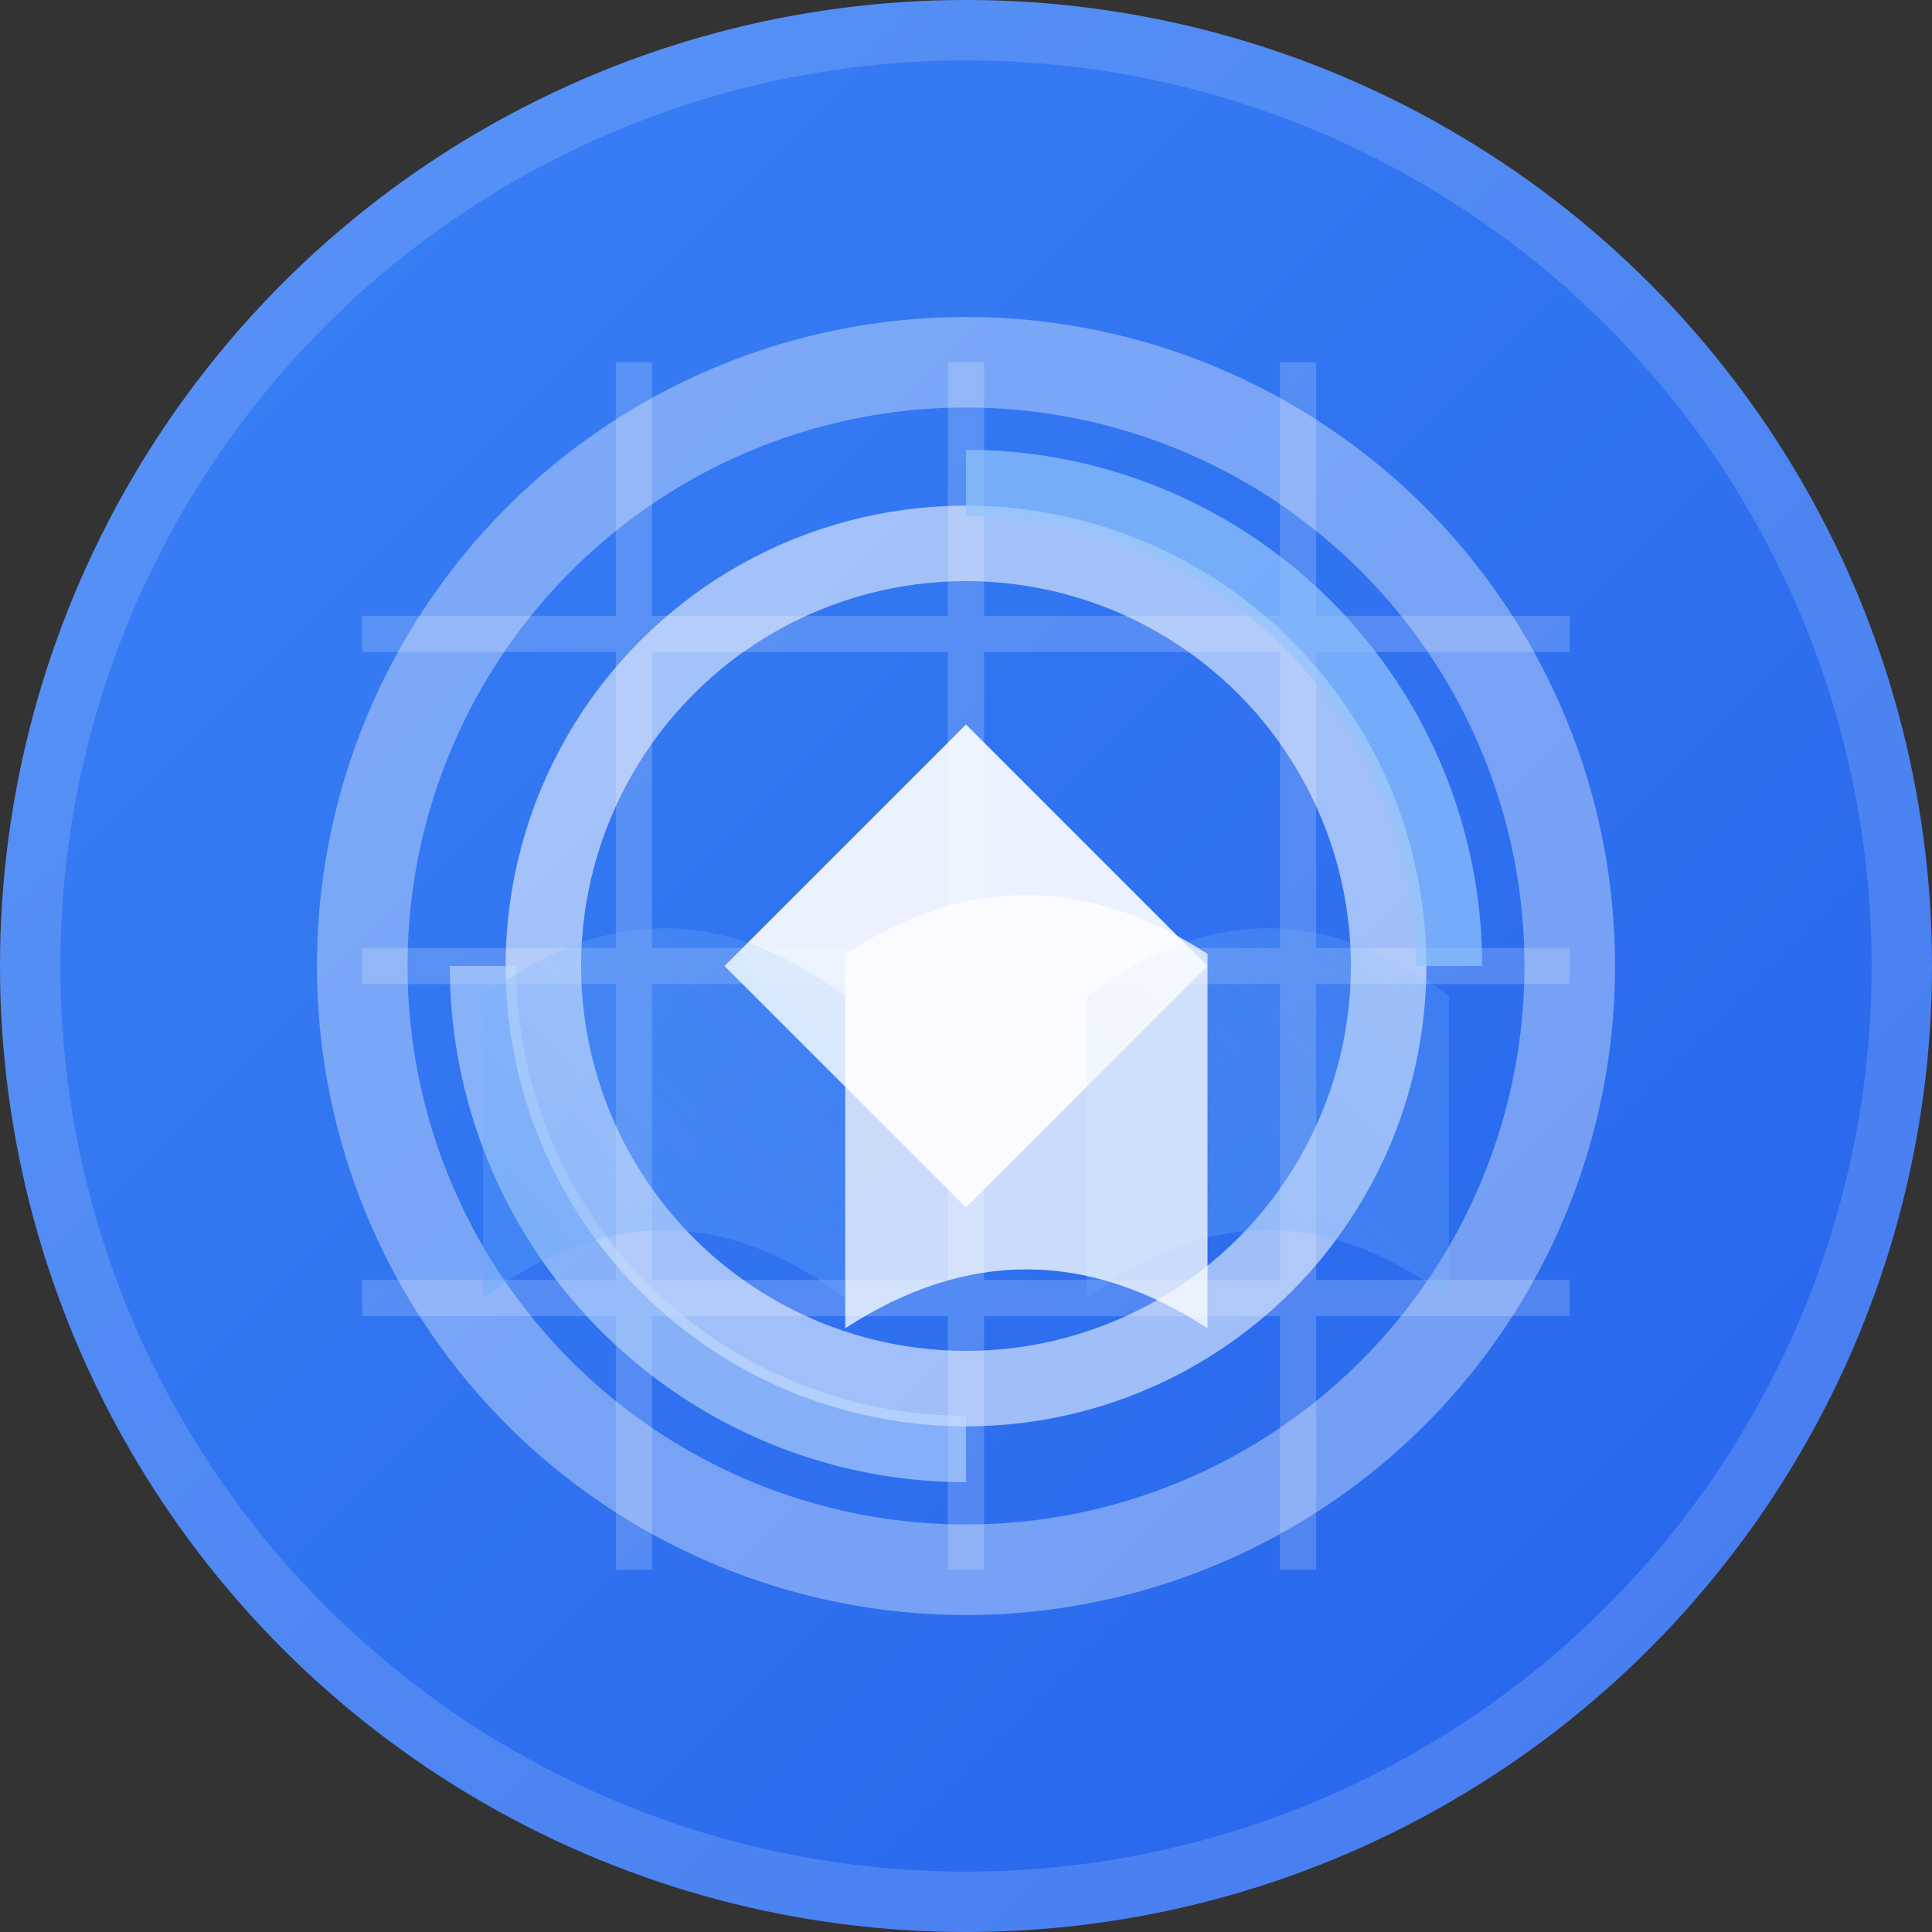 <svg
  xmlns="http://www.w3.org/2000/svg"
  width="32"
  height="32"
  viewBox="0 0 32 32"
  role="img"
  aria-label="Accounting is Fun icon"
>
  <rect x="0" y="0" width="32" height="32" fill="#333333" stroke="none"/>
  <defs>
    <linearGradient id="gradPrimary" x1="0" y1="0" x2="1" y2="1">
      <stop offset="0%" stop-color="#3b82f6" />
      <stop offset="100%" stop-color="#2563eb" />
    </linearGradient>
    <linearGradient id="gradAccent" x1="0" y1="1" x2="1" y2="0">
      <stop offset="0%" stop-color="#60a5fa" stop-opacity="0.35" />
      <stop offset="100%" stop-color="#93c5fd" stop-opacity="0.15" />
    </linearGradient>
    <clipPath id="round">
      <circle cx="16" cy="16" r="16" />
    </clipPath>
  </defs>

  <!-- Background: layered circle with gradient -->
  <circle cx="16" cy="16" r="16" fill="url(#gradPrimary)" />

  <!-- Architectural grid (subtle) -->
  <g opacity="0.18" stroke="#ffffff" stroke-width="0.6">
    <path d="M6 10.5h20M6 16h20M6 21.5h20" />
    <path d="M10.5 6v20M16 6v20M21.5 6v20" />
  </g>

  <!-- Geometric layered motif: overlapping arcs and diamond -->
  <g clip-path="url(#round)">
    <circle
      cx="16"
      cy="16"
      r="10"
      fill="none"
      stroke="#ffffff"
      stroke-width="1.5"
      opacity="0.35"
    />
    <circle
      cx="16"
      cy="16"
      r="7"
      fill="none"
      stroke="#ffffff"
      stroke-width="1.25"
      opacity="0.55"
    />
    <path
      d="M16 8a8 8 0 0 1 8 8"
      fill="none"
      stroke="#93c5fd"
      stroke-width="1.1"
      opacity="0.7"
    />
    <path
      d="M16 24a8 8 0 0 1-8-8"
      fill="none"
      stroke="#bfdbfe"
      stroke-width="1.1"
      opacity="0.6"
    />

    <!-- Central diamond (precision/architecture) -->
    <path d="M16 12l4 4-4 4-4-4z" fill="#ffffff" opacity="0.9" />

    <!-- Knowledge/book motif (stylized open book) -->
    <g transform="translate(8,14)">
      <path
        d="M0 2.5c2-1.5 4-1.5 6 0v5c-2-1.5-4-1.5-6 0z"
        fill="url(#gradAccent)"
      />
      <path
        d="M16 2.5c-2-1.5-4-1.5-6 0v5c2-1.5 4-1.5 6 0z"
        fill="url(#gradAccent)"
      />
      <path
        d="M6 1.8c2-1.3 4-1.3 6 0v6.2c-2-1.3-4-1.3-6 0z"
        fill="#ffffff"
        opacity="0.75"
      />
    </g>
  </g>

  <!-- Subtle highlight ring -->
  <circle
    cx="16"
    cy="16"
    r="15.5"
    fill="none"
    stroke="#ffffff"
    stroke-opacity="0.15"
  />
</svg>